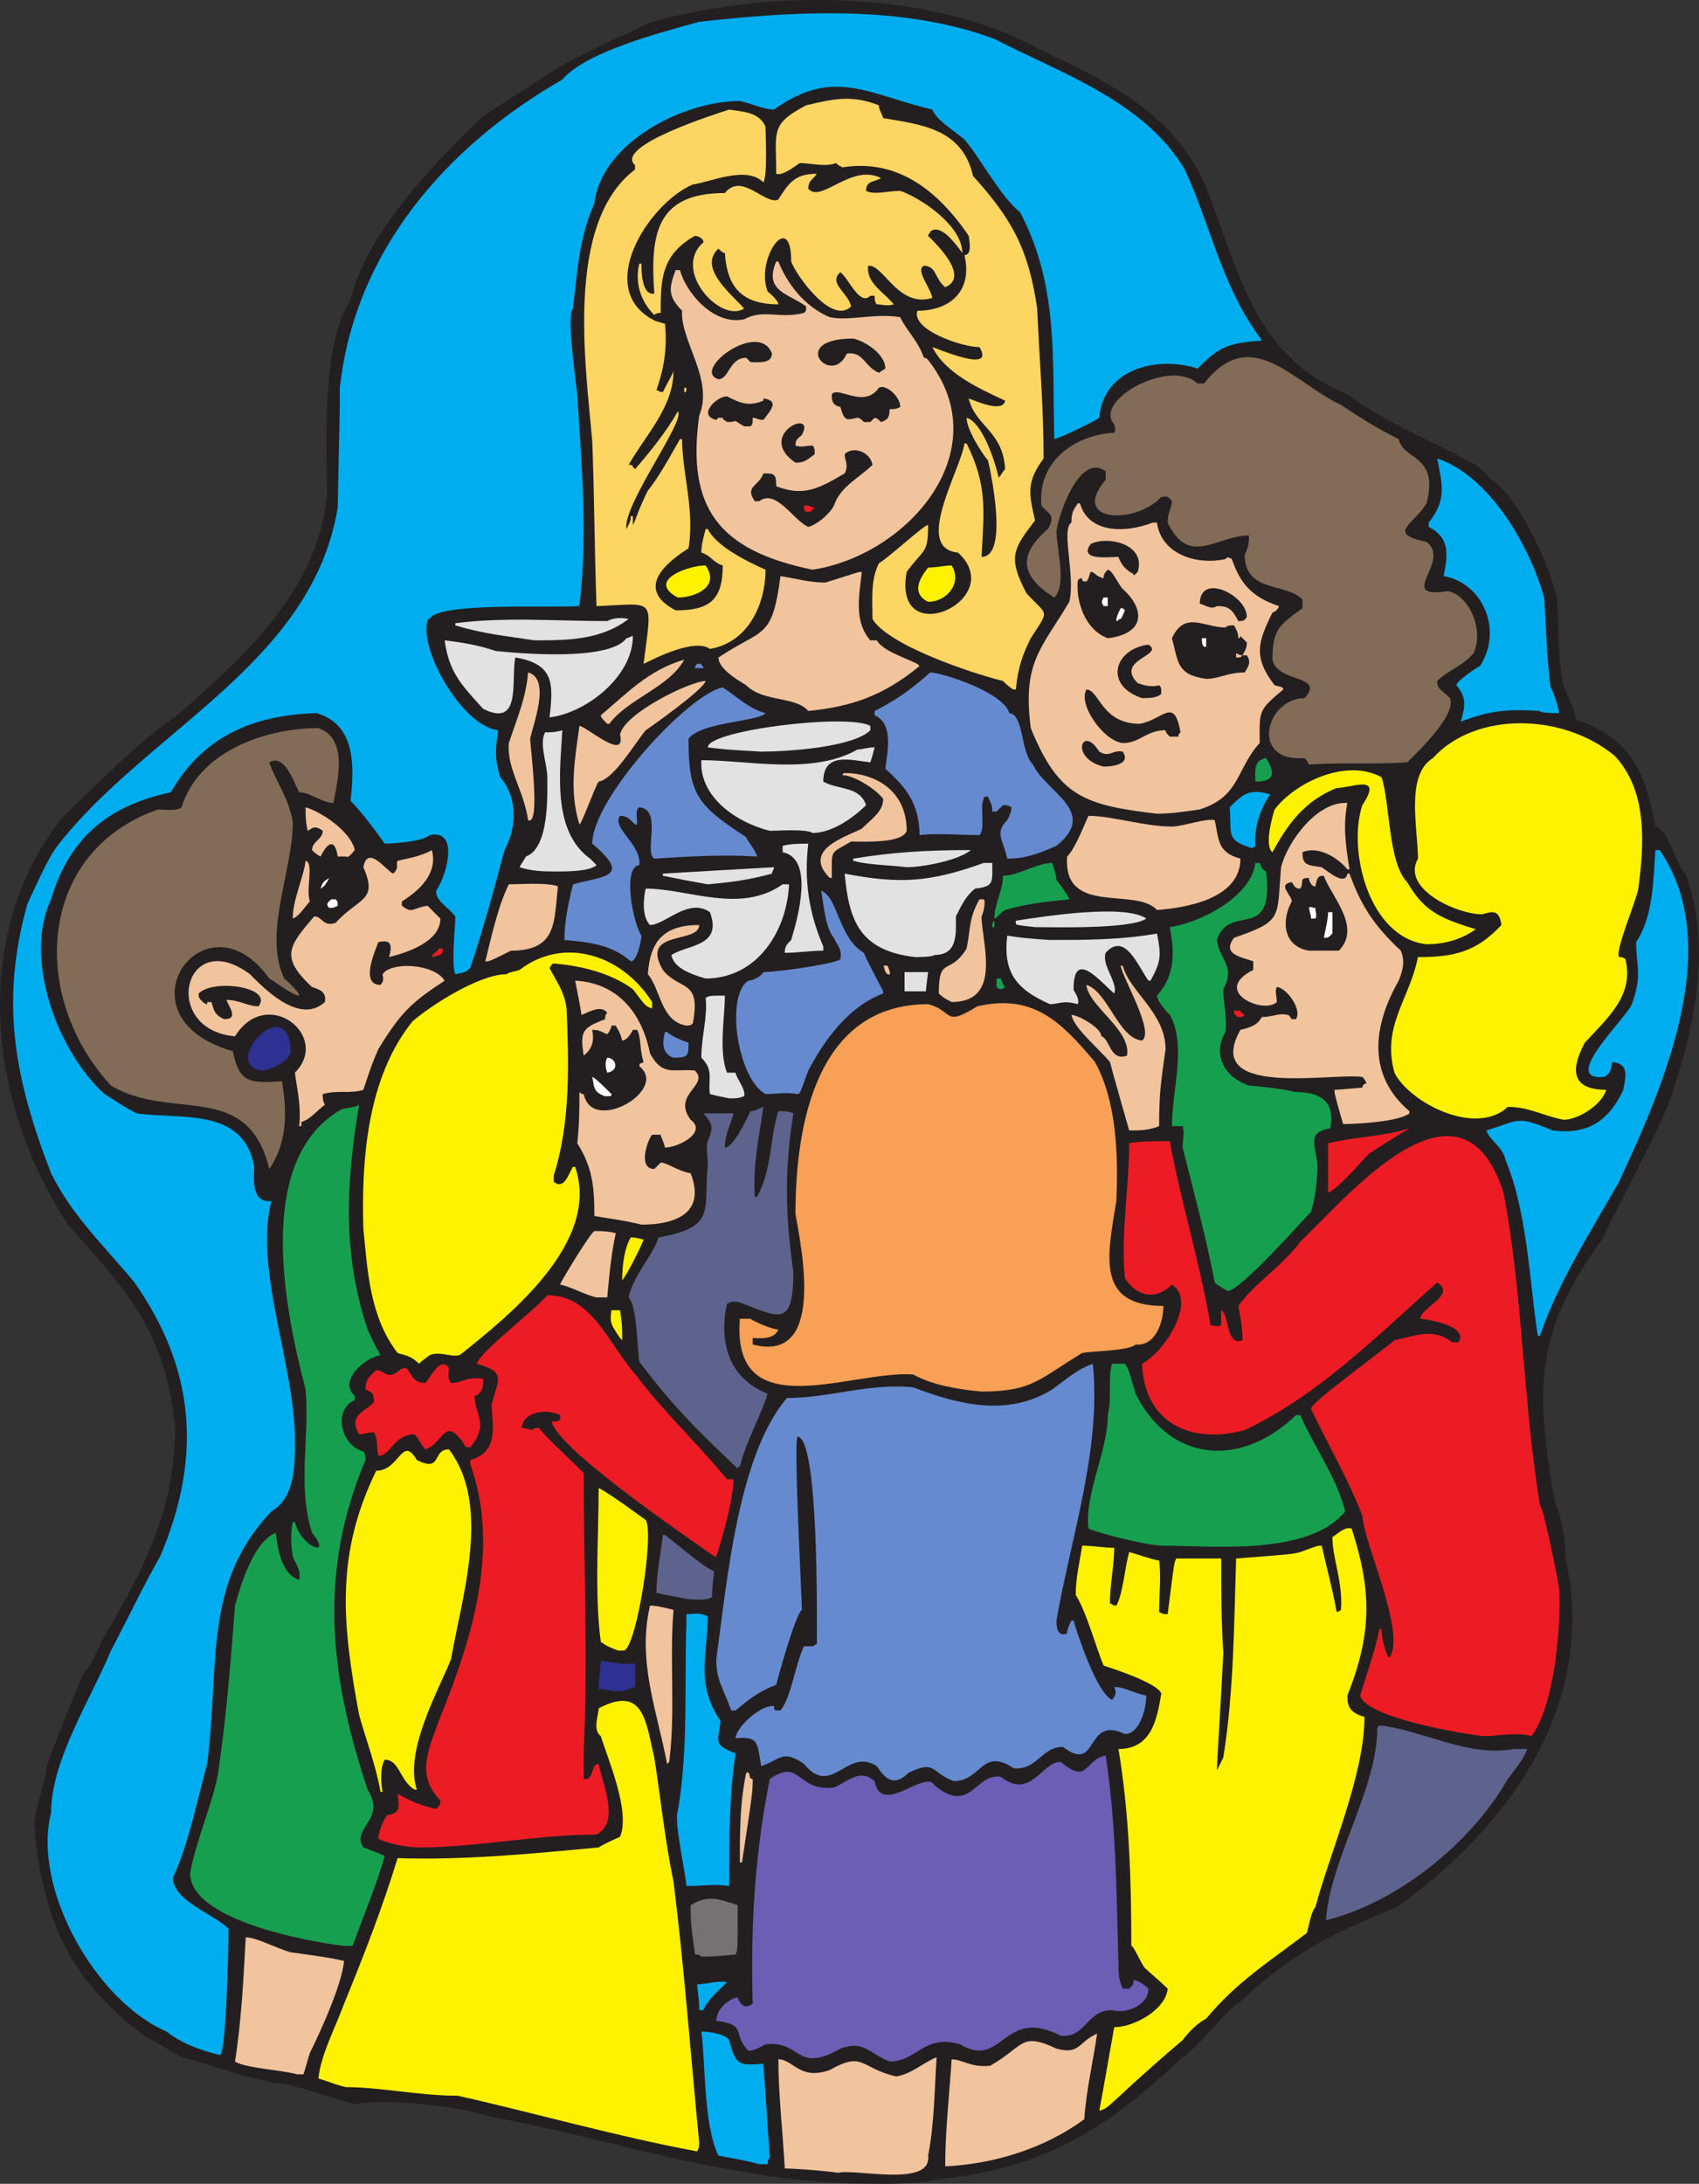 <svg xmlns="http://www.w3.org/2000/svg" width="595.683" height="765.264"><rect width="100%" height="100%" fill="#333333" stroke="none"/><path fill="#231f20" fill-rule="evenodd" d="M297.648 765.144c-12-.75-24-1.5-34.5-3.75-30.75-4.5-60.75-14.25-90.75-19.5-11.25-3.75-36.75-6.75-48-4.5l-22.5-6.75c-14.25-1.5-26.25-6.75-38.25-9.75-9-5.25-9-5.25-12-6.75-27.75-20.25-36.75-42-39.75-75 .75-6.75 3.75-13.5 4.5-20.25 3.75-10.5 8.25-21.75 12.75-32.25 3-3 5.25-9 6.75-12 15-25.5 25.5-45.75 25.5-75-3.75-33.75-16.5-46.5-37.5-70.5-28.5-42.75-34.5-102.75-1.5-143.25 12.75-12 25.5-25.5 39.75-35.25 24-21 48.75-43.5 52.5-76.5 0-18.75-2.25-52.5 8.25-69 5.25-23.25 30-48.75 46.5-64.5 8.25-5.25 16.5-10.5 25.5-16.5 10.5-6 22.5-11.25 33.75-16.5 38.25-10.5 87.75-11.25 125.25 4.5 6.75 3 13.5 6.75 20.25 9.75 21 10.5 37.5 20.25 48 42 12 29.25 16.5 60.75 50.25 74.25 12.75 9.75 30 16.5 45 24.75 3.75 3 3.75 3 4.5 4.5 10.5 6 21 30 24 42 .75 9.75 0 19.5 2.25 30.75 3 7.5 3.75 8.25 4.5 12 18.75 6.75 24 17.25 27.75 37.5 4.5.75 6.75 12.75 10.5 16.5 9.75 25.5 3 55.5-6 81-6.75 15.75-15.75 31.5-23.25 47.25-24 33-23.25 52.5-16.5 92.25 2.25 3.75 3.75 13.5 3.75 19.5 11.25 51-19.5 93.75-59.25 122.25-22.5 9-37.5 16.5-55.5 33.75-2.25 0-15 16.5-19.5 18.75-27 25.5-48.75 39-85.5 42.75-11.25 2.25-21 1.5-31.5 1.5"/><path fill="#f1c49e" fill-rule="evenodd" d="M293.898 761.394c-5.25-.75-15.75-1.5-18.75-1.5-.75-13.5-2.25-26.25-2.25-38.25 5.25 0 7.5 7.5 18 3.75 12-6.75 10.5-.75 23.25 2.25 5.25-.75 9-4.5 14.25-6.75-.75 10.5-.75 23.25-3 34.5 1.5 11.25-25.5 4.5-31.5 6m37.5-2.25c0-12.75 1.5-25.5 2.25-37.5 3.75 0 6.75 3 13.5 2.25 12-6.75 10.5-12 23.25-6 8.25 2.25 7.5-2.25 14.25-5.25-1.5 10.5-3.75 19.5-4.5 30-14.25 10.5-32.25 15.75-48.75 16.5"/><path fill="#00adef" fill-rule="evenodd" d="M266.148 758.394c-5.25-1.5-10.5-2.25-14.25-3-5.25-10.5-4.5-32.25-6-43.5 2.25 0 8.25.75 9.75 3 2.25 9 3.75 9 12 8.25.75 10.5 1.5 21.75 2.25 33-.75.75-.75 1.5-.75 2.25h-3"/><path fill="#fff200" fill-rule="evenodd" d="M244.398 753.894c-28.5-5.25-57-13.5-84-19.5-13.5 0-27-3-39-3-3.75-.75-6.75-2.25-9.75-3 .75-8.25 6-18 9-26.25 6.75-16.5 13.5-33.75 18.75-51 23.25.75 46.5-1.5 70.5-3.75 2.25-1.5 6-3 7.5-3.75 3.75-9-4.5-27.75-6.75-35.25-3-2.25-.75-7.5-.75-9.75 15.75-8.25 16.5 4.5 19.5 17.25 2.25 14.25 3.75 29.25 6.75 43.5 3.75 30 6 60.75 9 91.5 0 2.25-.75 3-.75 3m141-14.25c.75-3.75.75-3.75 5.25-29.25 6.75 0 18-6 18.75-13.5-2.25-2.25-6.75-6-8.25-7.5-2.25-3.75-3.75-7.5-4.5-7.5 0-23.25-.75-46.5-4.5-69 11.25 0 13.5-9.75 15-19.5-1.5-3.75-18-9-20.25-9.75-3-7.5-6-18.75-9.75-24.75 0-6 1.5-12 2.25-17.25 3.75 0 7.5.75 11.25.75 0 6-1.5 12.75-1.5 19.5.75 0 .75.75 2.25.75 2.25-3.75 3-13.5 4.5-18.75 3 .75 6.75 2.25 10.5 3 .75 5.25 0 12 0 18 1.5.75 1.5.75 3 .75 2.25-18 2.25-18 3-19.5h15.75c0 10.5 0 21.75.75 33-.75 15.75-2.25 39-2.25 41.25l2.25-4.5c3.75-23.25 3.75-47.25 4.5-69.75 19.5-1.5 19.5-1.5 22.5-2.25 6-2.25 6-2.25 7.5-2.25 1.5 6.75 3.75 15 5.25 23.25.75 0 1.5-.75 1.5-.75.75-9.75-3-18-3-25.5 2.25-1.5 4.5-3.75 6.75-3 6.75 21 7.5 36-1.5 58.5 0 3.75.75 6 6 7.5 0 20.25-12 47.25-17.25 66.75-1.5 1.5-2.25 6.75-3 9-12.75 9.75-24.75 17.25-35.25 30-3 1.5-6 4.5-8.25 7.5-25.5 21.75-25.5 24-29.25 24.75"/><path fill="#f1c49e" fill-rule="evenodd" d="M104.148 726.894c-5.25-1.5-18.75-2.25-21.75-4.5 2.25-14.25 3-29.25 3.75-43.5 3.75 0 10.5 3.75 15.75 5.25 17.25 2.25 18 3 18.75 3-.75 8.25-8.25 24.75-12 32.25-.75 2.25-1.5 5.25-2.25 7.5h-2.25"/><path fill="#6c5eb5" fill-rule="evenodd" d="M311.898 722.394c-7.5-3-9-7.5-17.25-4.5-15.75 9-13.5-3-26.25-1.5-1.5.75-3.75 2.25-6 2.25-6-6 0-9-11.25-10.5 0-3.75 3.75-7.5 7.5-8.25.75 2.25 2.25 4.5 5.25 2.25-.75-27.75.75-52.5 6-78.75 11.25-7.5 9 4.5 22.5 3 5.25-2.25 9-6.75 14.25-2.25 2.25 12.75 18-4.5 21 1.5 12.75 10.5 14.25-4.5 23.25-3 10.5 8.25 14.25-5.25 21-5.25 9.75 8.25 8.25-.75 15.75-2.25 3.75 24.75 3.75 47.25 4.5 73.5 0 2.25 0 5.25 1.5 8.25h2.25c1.5-1.5 1.5-1.5 1.5-3 1.5 0 3.75 1.5 5.25 3 0 6-8.25 9-12.75 7.5-9 0-9 9.75-18 9-20.25-10.5-20.25 12-35.25 3-12.75-3.75-15 6-24.75 6"/><path fill="#00adef" fill-rule="evenodd" d="M77.148 720.144c-6.75-1.5-14.25-4.5-18.75-8.25-24.75-10.5-47.25-50.25-40.5-76.5 0-18.75 14.25-40.5 21-57 6-11.25 11.25-22.5 17.25-33 15-35.25 12-66-9-96-11.25-13.5-21.75-23.25-29.25-38.25-12.75-33-18-60-8.25-94.5 8.25-18 9-18 10.5-20.25 31.5-40.5 89.25-63.75 98.25-118.5.75-34.5.75-34.5.75-42 5.25-48 37.5-84.75 78-108 8.25-9.75 34.5-16.5 48-20.25 33.75-3.75 71.25-6 103.5 6 23.25 12 52.5 21.75 66.75 45.75 9 19.5 12.75 39.75 25.5 57.75.75.75 1.5 2.25 1.5 2.25-12 .75-15 2.25-22.5 9.75-14.25-4.5-33 0-34.5 17.25-.75.75-12.75 6.75-15.75 7.5-.75-28.5 1.5-54-12-79.5-6.75-5.25-14.25-19.5-19.5-25.5-4.5-3.75-9.75-6.75-11.25-10.5-22.5-5.25-34.5-15-55.5 0-3.75 0-8.25-2.25-12-3-20.25 0-48.75 15-51 36-5.25 11.25-6 24-7.5 36.75-2.25 2.25.75 23.25 1.5 30 1.5 24 3.75 49.5.75 74.25-9.75.75-49.5-1.5-52.5 4.5-.75 0-.75.75-.75.75-3 9.75 12 36.75 24.75 38.25-.75 6-1.5 9 .75 16.5 6 6.75 6 17.25 1.5 25.5-3.75 14.25-7.5 27.75-12 41.25-1.5 1.5-1.5 1.5-5.25 2.25-1.5-3 0-17.25 0-20.25-3-3.75-6.75-5.25-6.75-9 3.75-5.25 8.25-21.75-2.25-19.5-2.25 2.25-12.75 3-15.75 3-3.75-5.25-8.25-11.25-12-15 1.5-12.75 1.5-27-12-30.75-22.5.75-39.75 8.25-51 27.75-21 4.5-35.25 15-42 37.5-9.75 21 2.25 53.25 18.75 68.25 3.75 2.25 6.75 4.5 11.25 6.75 15.75 2.25 37.5-2.25 41.25 18.75 0 3-1.5 12.75 6 12-6 23.25 7.5 55.5 8.25 81.75 0 9 .75 21.75-8.25 27-24 25.5-18 52.5-22.5 88.5-3 10.5-6.75 29.25-12 39.75 0 8.25 14.25 12.75 19.5 18 0 3.75-.75 43.5-3 44.25m168-15.75c0-2.25 0-2.25-.75-9 2.25 0 8.25-1.5 10.5-.75-3 3-6.75 6-8.25 9.75h-1.5"/><path fill="#747272" fill-rule="evenodd" d="M245.898 685.644c-.75-.75-1.5-.75-2.25-.75-1.5-11.25-1.5-11.25-1.5-17.25 6-3.75 9.75-2.25 16.5 0 0 15.75 0 15.75-.75 17.25-7.5.75-7.5.75-12 .75"/><path fill="#179f50" fill-rule="evenodd" d="M120.648 681.894c-12.75-1.5-54-9-54-25.5 2.25-12 7.5-23.25 9.75-34.5 3-20.25 4.5-39.75 6-59.25 2.25-8.25 6.75-22.5 14.25-25.5.75 4.5 1.5 14.25 8.25 16.5.75-3.75-1.5-6-2.25-8.25-.75-4.5-.75-8.25 0-12h.75c2.25 9 13.5 12.75 6 3.75-5.25-16.5-.75-33.75-2.25-50.25-7.5-28.5-18-81 12.75-98.25 4.5-.75 4.5-.75 6-1.5-4.5 27-6 51.75 3 78.75 3 6.75 3.75 7.5 4.5 9-5.25.75-15 9-9 14.25v1.5c-7.5 3-5.25 15.75 3 18 .75.75.75 2.25.75 3-16.5 39-12.75 75 .75 115.5 6.75 10.5-6 13.5-1.5 20.25 6 2.25 6 2.25 7.5 3-3 10.5-7.5 21-11.25 31.5h-3"/><path fill="#5d638c" fill-rule="evenodd" d="M464.898 672.894c1.5-21.75 18-45.75 18-67.5l.75-.75c15 1.5 30.75 11.25 47.25 8.25h4.5c-.75 3-4.5 7.5-6.75 10.5-12.75 22.5-39 43.5-63.75 49.5"/><path fill="#00adef" fill-rule="evenodd" d="M242.148 660.894h-1.5c0-3-4.5-23.25-3-26.25 3.75-21.75 2.25-44.25 3-66v-3c2.25 0 4.5-.75 7.5.75 0 13.5-4.5 23.25 4.5 36.75-.75 6.75-3 8.25 5.25 11.25-2.25 15.75-2.25 29.25-2.25 46.5-6-.75-9 0-13.5 0"/><path fill="#f1c49e" fill-rule="evenodd" d="M259.398 652.644c0-10.5 0-21 2.25-31.5h.75c.75.75 0 2.25 1.5 2.25 0 4.5 0 4.5-3.75 29.25h-.75"/><path fill="#ed1c24" fill-rule="evenodd" d="M146.898 647.394c-4.5 0-11.25-1.5-14.25-3 0-2.25 1.5-6 3-8.25 4.5-.75 4.5-2.25 3.75-7.5 4.5 2.25 6.75 3.75 13.5 5.25 1.5-1.5 1.5-1.5 1.5-3-9-9-3.75-18.75 0-29.25 11.25-27.75 21-59.25 10.5-88.5v-1.5c10.5-3 7.5-12.75 7.5-19.5 2.25-9 5.25-11.25-5.25-14.25 1.5-4.5 19.5-18 24.75-24 15.75 0 21 16.5 31.5 28.5 9 12 21 23.25 31.5 36h2.25c0 6.75-3.75 20.25-6 27h-.75c-10.5-7.5-54.75-37.5-57-47.25 2.25 0 2.25 0 3-.75v-1.5c-4.5-2.25-12.75-1.5-13.5 4.5.75 0 .75 0 3.75.75.75-.75.75-.75 2.25-.75 4.5 5.25 9.75 9.75 15.75 15.75 0 31.5 1.5 65.25 0 98.25v9h1.5c1.5-1.5 1.5-3 2.25-4.5 0 0 .75-.75 1.5-.75 1.5 7.5 7.5 20.25-.75 24.75-21 0-42 4.5-62.25 4.5"/><path fill="#fff200" fill-rule="evenodd" d="M133.398 627.894c-1.5-9-5.25-18.75-7.5-27-6-32.25-8.25-56.25 6-85.5 8.25 0 9-12.75 14.25-3.75 9 4.5 5.25-3.75 11.25-3.75 15 19.5 4.5 51.75.75 73.5-4.5 11.25-16.5 32.25-12 45.75h-.75c-5.25-3-5.25-10.5-10.5-10.5-1.5 2.25-1.5 7.5-.75 11.25h-.75"/><path fill="#668acf" fill-rule="evenodd" d="M334.398 624.144c-8.25-3-6-7.5-15.75-3-5.25 5.25-8.25 2.25-11.25-2.25-10.5-6.75-15.75 11.25-25.5-.75-7.5-5.25-8.25-1.5-15 .75-1.5-8.25-.75-10.5-9-9.75 0-3.75 9-12 13.5-11.25 0 1.5 0 1.5 2.25 1.5 3.75-4.5 5.25-16.5 8.25-22.5h3c.75 0 .75-.75 1.5-.75 0-8.25.75-72-6.75-72.75-1.5 2.25 1.5 56.25 1.5 60.75-2.25 1.5-8.25 23.25-9 26.25-6 2.25-9.75 5.25-14.25 9h-1.5c-3-8.25-5.25-10.5-5.25-18 3.75-27 7.5-71.25 24.75-91.5 15 0 28.5-5.25 44.25-3.75 15.75 6 33 10.5 48.75.75 5.25-3.75 8.25-6.75 14.25-9 3 30-7.5 60-12.75 90 0 1.5 0 6 3.75 4.5 0-1.5.75-3 1.5-4.5h.75c1.5 5.25 8.25 25.5 13.5 27.75 1.5-1.5 1.5-3 .75-4.5 3.75 0 6.75 2.25 11.25 3 0 4.5-2.25 13.5-7.5 13.5-14.25-6.75-9 14.25-21.75 4.5-7.5 0-9 8.25-17.25 7.5-11.25-7.5-11.25 4.5-21 4.5"/><path fill="#f1c49e" fill-rule="evenodd" d="M233.898 618.144c-3.75-19.5-10.5-36-6-55.5 2.25 0 5.25.75 8.25 1.5-1.5 17.25.75 35.25-1.5 53.25l-.75.75"/><path fill="#ed1c24" fill-rule="evenodd" d="M520.398 608.394c-8.25-.75-42-6.75-43.5-14.25 2.25-7.5 5.25-15.75 6.75-23.25h.75c0 3 .75 6 2.25 9.75h.75c5.25-9.75-9-39-9.75-49.5-5.25-13.5-12-24.75-18-37.5 0-2.25 27-21.75 29.25-24 7.5-1.5 13.5-4.5 20.25.75h2.25c3.75-6-12-8.25-13.5-8.25.75-4.5 12.75-8.25 6-12.75-21 18.75-42 39.75-67.5 51.75-19.5 5.25-35.25-3-36-23.25 7.5-3.75 19.5-21.75 10.5-27.75-6 6-12.75 3.75-16.5-2.25-1.5-15.75 1.5-31.5 1.5-47.25 3-.75 9.75-.75 14.25-.75 3.75 21 10.5 42 14.25 64.5.75 0 2.25.75 3.75 0v-5.25c3 1.5 1.5 12.75 7.5 10.5 0-4.5-.75-8.25-1.5-12 6-8.25 15.75-14.25 21.75-22.5 16.5-15.75 56.25-63.75 71.25-17.25 6.75 35.25 6.75 72.75 12.75 109.5 1.5 1.5 6.75 28.5 6.75 29.25.75 12-1.5 41.25-9.75 51.75-4.5-1.5-12.75 0-16.5 0"/><path fill="#2e3192" fill-rule="evenodd" d="M217.398 592.644c-3 0-5.25-.75-7.5-.75 0-2.25 0-2.25.75-9.75 3.75 0 7.5 1.5 12 .75v8.25c-2.25.75-3.75 1.5-5.25 1.5"/><path fill="#fff200" fill-rule="evenodd" d="M216.648 578.394c-3.75-1.5-3.75-1.5-6-3-2.25-16.5-.75-37.5-.75-54 5.25 3 11.25 7.5 16.5 11.25 3 4.5-3 43.5-7.5 45.75h-2.25"/><path fill="#5d638c" fill-rule="evenodd" d="M241.398 560.394c-8.25-1.5-8.25-1.5-11.25-2.25 0-6.75 1.5-13.5 2.25-20.25h.75c3 2.25 13.5 11.25 17.25 12.75 0 .75-.75 4.5-.75 9-2.25 1.5-6.75.75-8.25.75"/><path fill="#179f50" fill-rule="evenodd" d="M407.898 541.644c-6 0-23.25-4.5-26.25-6-1.5-12 6.75-27 6.75-39.75 1.5-6 0-13.5 1.5-18h4.5c1.5 1.5 3 8.25 3.75 10.5 12 24 36.75 26.25 56.25 7.5h1.5c4.5 10.5 12.75 21.75 15.75 33.75-12.75 15.75-47.25 12-63.75 12"/><path fill="#5d638c" fill-rule="evenodd" d="M258.648 514.644c-15-14.25-23.25-22.5-34.5-37.5-.75-4.5-.75-19.5-3.75-22.5 1.5-7.5 8.25-14.25 10.5-21 20.25-3.75 15.75-9 17.25-25.5 0-3.75-.75-6 0-8.25 2.25-5.25 1.5-6-1.5-9.75h10.5c-.75 3.75-3 6.75-3 12 3 0 7.5-9.75 9-12.75 1.5 0 2.25-.75 4.5-1.5-1.5 10.5-3.75 20.25-3 31.5h.75c5.25-9 4.5-21 7.5-30 2.25 0 3.75 0 5.25.75-3 19.5-3 34.5 0 55.5 0 20.25-5.25 15.75-19.5 10.5-2.25 0-2.25 0-3.75.75-3 13.5.75 26.25 14.25 31.5-2.25 7.5-7.5 16.5-9.75 25.5-.75 0-.75.75-.75.75"/><path fill="#ed1c24" fill-rule="evenodd" d="M132.648 510.144c-.75-3.75 0-5.25-1.5-8.25-2.25 0-3.75.75-5.25.75-3.75-6.75 1.5-7.5 5.25-11.25 0-3.75-1.5-3.75-3-4.5 0-3.75 1.5-4.5 3.75-6.75 3 0 3.75 3.75 8.25 0 .75-.75 1.5-.75 2.25-.75 2.25 2.25 2.25 5.25 6.75 5.25 1.5-1.5 5.25-9.75 8.25-5.25 0 2.25-.75 3 .75 5.25 3.75 0 5.25-2.25 11.25-1.5 0 2.25 0 5.25-3 6 0 6.75 5.25 9.75-1.5 18h-1.5c-7.5-12-7.5-1.5-14.25.75-1.5-1.5-2.25-3.75-3.75-5.25-7.5 0-8.25 7.5-12.75 7.5"/><path fill="#f8a056" fill-rule="evenodd" d="M344.148 487.644c-8.25-.75-17.25-2.25-24-6-21.75-1.5-63.75 18.75-60.75-19.5h3.75c.75.75 7.5 3.75 9.75 3.75-1.5 3.75-6.75 3-9 3v2.25c25.5 6.75 17.25-33 15-45.75 0-31.5 7.5-73.5 46.5-73.5 9 2.25 5.25 8.25 17.25.75 19.5-4.5 29.25 5.25 41.25 19.5 7.5 13.5 8.25 32.25 7.5 48.75-3 18.75-7.5 36.75 16.5 36.75 0 6-3 14.25-9.75 13.5-2.25 2.25-15 2.25-18.75 3-15 9-17.25 13.5-35.25 13.5"/><path fill="#fff200" fill-rule="evenodd" d="M146.898 477.894c-3-3-5.25-3-7.5-3.75-9.75-12.75-10.5-28.5-12-43.5-.75-24.75 1.5-53.25 17.25-72.75 6-5.25 23.25-16.5 33-16.5.75-.75 2.25-.75 4.5-1.5 15.75-12 36-5.25 46.5 11.25v2.25c-2.25-.75-2.25-.75-6.75-6.75-8.25-6-18.75-8.25-27.75-9-.75 0-.75.75-1.5 1.5 2.25 4.5 5.25 8.25 6 14.25.75 18.75 1.5 39.75-4.5 58.5v2.25c3.75 3 5.25-3 6.75-5.25h.75c9 26.25-22.5 51.75-40.5 66-3.75.75-6.75-1.5-10.5 0-3 2.25-3 2.25-3.75 3m70.5-9c-3-4.5-3.75-5.25-3-9.75h3c.75 5.25.75 5.25.75 10.5l-.75-.75"/><path fill="#00adef" fill-rule="evenodd" d="M539.148 468.144c-3-20.25-3.75-43.5-11.25-61.5-.75-4.5-6-7.5-6.75-10.5 12-3.75 10.5-5.25 23.25 0 12 1.5 19.5-3 24.75-14.25.75-4.5 2.25-9-3.75-9.75-.75 1.5 0 3.75-3 5.25-15.75 1.5 7.5-20.25 9.75-25.5 3.75-10.5 1.5-12.75 1.5-21.75 6-9 6-21.75 6.75-32.25h1.5c23.25 33.75.75 84-14.25 116.25-9.75 17.25-21 34.5-27.75 54h-.75"/><path fill="#f1c49e" fill-rule="evenodd" d="M209.148 454.644c-3.75-.75-9-3.75-12.75-4.5 0-.75 10.5-18 12-18.75 2.25 0 4.5 0 7.5.75-1.5 6.75-2.25 14.25-3 22.5h-3.75"/><path fill="#179f50" fill-rule="evenodd" d="M430.398 452.394c-3.75-2.25-3.75-2.25-4.5-3-3-15.75-7.5-32.25-11.25-47.25 0-3 .75-5.25 0-7.5h-3.75c0-12.75 5.25-28.5-.75-39-2.25-2.25-4.5-5.25-4.5-6.75 6.75-7.5 6-15.75 4.5-24 10.5-1.5 28.5-10.5 30-22.5h1.5c.75 1.5.75 2.25 2.25 3 3 25.5-12.75 10.5-17.25 24 .75 6.75 6.75 9 2.25 17.25 0 4.5 1.5 11.25.75 15-4.5 7.5-.75 15.75 8.25 18.75.75 0 15 1.5 15.75 2.25 6.75 0 15 1.5 12.75 12.75-8.25 1.5-5.25 5.25-4.5 12.75 0 5.25-.75 12-2.25 16.5-2.25 2.25-24.75 27.75-29.25 27.75"/><path fill="#fff200" fill-rule="evenodd" d="M218.148 448.644c0-5.25.75-11.25 3-15 1.5 0 1.5 0 4.5.75-.75 2.25-6 12.75-7.5 14.25"/><path fill="#f1c49e" fill-rule="evenodd" d="M224.898 429.144c-6-1.5-12-2.25-16.5-3 0-10.5-.75-17.25-6-25.5.75-6.75.75-12 .75-18 .75.75.75.75 1.5.75 3 14.25 30-1.5 19.5-9.75 0-1.5.75-.75 1.5-1.5-1.5-4.5-.75-8.25-2.25-11.25h-1.5c-.75 1.5-2.25 3.75-3.75 3.75-.75-3-1.5-3.75-2.25-5.25h-1.5c0 .75-.75 2.25-1.5 3-2.25-.75-2.25-1.5-5.25-1.5.75 3.75 0 6.75-3 9-1.5-9 0-9.75 7.5-12.75 0-.75 0-1.5.75-2.25-2.25-3-6.75 0-9 .75-.75-4.5-1.5-8.25-2.25-12 14.25.75 23.25 10.5 26.25 25.5 4.5 8.25 8.25 5.25 15.75 6 5.25 5.25-8.25 8.25-1.5 17.25 6 4.5-4.5 9.75-9 9.75-.75-3-1.5-3.75-1.5-4.5h-3c-1.5 1.5-5.25 12 .75 12l2.25-2.25c2.25 0 6 3 10.5 3.75 5.25 13.5-4.5 18-17.25 18"/><path fill="#ed1c24" fill-rule="evenodd" d="M465.648 417.894v-17.25c9-2.25 18.75-2.25 28.5-5.25 0 0-13.5 8.25-14.25 9-2.25 2.25-11.25 12.75-14.25 13.5"/><path fill="#826c57" fill-rule="evenodd" d="M94.398 409.644c-7.5-31.5-34.5-16.5-55.5-29.25-28.5-30.75-26.25-81.75 16.5-96.75 1.5 0 6.75.75 8.25-.75 6-19.5 29.25-27.75 48-27.75 10.5 3.75 6.75 18 5.25 26.25-3.75 0-8.25-3.75-12-3.75-2.25-4.5-5.25-13.5-10.5-10.5 2.25 6.75 6.75 12 8.25 21 0 17.25-10.5 39-3 54.75 0 0 5.25 4.5 5.25 6-2.25 0-9-5.25-10.5-6-22.5-31.5-54.75 13.5-12.75 25.5 2.25 11.25 6 11.25 17.25 10.5 1.5 9.75 2.25 21-4.5 30.75"/><path fill="#f1c49e" fill-rule="evenodd" d="M395.898 396.144s-6-21-6.75-24c-3.75-4.5-12.75-12-13.5-16.5 2.25 0 10.5 4.5 10.5 7.5 3 .75 3 9 9 6.75 1.5-9-13.5-17.25-14.25-24.75 7.5 2.25 11.25 18.75 19.5 19.5 4.5-3-6.75-21.75-7.5-26.25h.75c2.25 9 15 16.5 15 29.25-1.5 11.25-2.25 14.25-2.25 27-3.75 1.5-6.75 1.5-10.5 1.5m-291-1.5c.75-7.5-.75-12.75-1.5-18.75 12.75-12.75-9.75-30.75-21-12.75-26.25-2.25-18-39 5.25-21.75 4.5 4.5 17.25 18 26.25 9.75.75-3.75-2.25-4.5-4.5-5.25-11.25-10.5-8.25-14.25.75-24.75 3 0 3 3.75 7.5 2.25 8.25-9 15-7.5 9.75-19.5 1.5-8.25 8.25 1.5 10.5 2.25 2.25-2.25.75-3 1.5-4.5 3-.75 8.25-1.5 12-3.75 2.25 8.25-4.5 14.25-10.5 18v1.5c3.75 3 3.75.75 9 0l4.5 4.5c0 8.25-12 12-18 13.5 1.5-5.25 0-6-3.75-5.25-.75 2.25-6.75 15 .75 15 1.5-1.5.75-3 .75-3.75 3-4.5 18-3.75 21.75 2.25-11.25 7.5-15 10.5-23.25 24-2.25 5.25-2.25 5.25-5.25 14.25-4.5 1.5-9 0-14.25 1.5 0 1.5 0 2.25.75 3.75-3 2.25-5.25 5.25-8.25 6v1.5h-.75m366-.75c-3-10.5-3-10.5-3-12 .75 0 .75 0 9.75-.75 0-.75.75-1.5 1.5-1.5-.75-1.5-.75-1.5-1.5-2.25-11.25-1.5-56.25 7.5-42.75-16.5 3-.75 6-1.5 7.5-4.5 3.75 0 6-1.5 9-.75.75 0 .75.75 1.5 1.5h1.5c2.25-3.75-3.75-11.25-6.75-11.25-.75 1.5 0 3 0 5.25-4.5 4.5-23.25-3.75-8.25-11.25v-3c-3.75-1.5-11.25-2.25-6.75-8.25 17.25-6 15-6.75 16.5-24.75 2.25-9 12.75-23.25 23.25-22.5-1.5 7.5-.75 14.25.75 23.25h-.75c-3.75-4.5-10.5-8.25-15.75-6 0 4.5 1.5 4.5 6.75 5.25 2.25 1.5 8.25 6.75 9 2.25h.75c3.75 10.5 8.25 18 18 27 1.5 3.75.75 6.75-.75 10.5-9 15.75-11.25 33 3.75 45.75v.75c-3.75 3-18.75 3.75-23.25 3.75"/><path fill="#fff200" fill-rule="evenodd" d="M548.148 392.394c-7.5-1.5-12-4.5-19.5-4.5-11.25 10.5-34.5-1.5-39.75-12-4.5-16.5 5.25-25.5 8.25-40.5 12 0 20.25-1.5 29.25-11.25-.75-6-3.75-4.5-6.75-3.75-9 0-28.5-9-22.5-19.5 0-10.5-4.5-29.25 5.25-35.25 15-16.5 45.75-15.75 63.75-.75 11.25 12 10.5 30 8.25 46.5-.75 4.5-8.25 21.75-6.75 24 .75 0 1.5 0 2.25.75 3 12.75-6 20.25-14.25 29.25-5.25 9.75-4.5 16.5 7.5 16.5-1.5 5.25-9.75 10.5-15 10.5"/><path fill="#e3e2e2" fill-rule="evenodd" d="M255.648 384.894c-3.75-.75-3.75-.75-6.75-1.5-.75-5.25 1.5-8.25-3-12.75 0-7.5 2.25-14.25 1.5-21 1.5-.75 1.5-.75 6.75-.75 0 7.5-2.25 19.5.75 27h3c0 1.5 3.75 6 3 8.25-2.25.75-2.25.75-5.25.75"/><path fill="#fff" fill-rule="evenodd" d="M212.148 384.144c-4.5-1.5-3.75-3.75-4.5-6.75.75 0 5.25 4.5 6.75 6 0 .75 0 .75-2.25.75"/><path fill="#668acf" fill-rule="evenodd" d="M268.398 383.394c-9.75-5.25-14.25-34.5-6-39.75 1.5 0 4.5-1.5 5.25-3 5.25 0 25.5-3 27-4.5.75-3.75-1.5-5.25-2.25-7.5-3-3-3.75-12.75-4.5-16.5 6 2.25 6 16.5 15 21.75 1.5 3.75 4.5 9 6.75 13.5v.75c-12 4.5-20.25 15.75-26.25 27-3 8.25-3 8.25-3.75 8.25-4.5-.75-7.5 0-11.25 0"/><path fill="#fff" fill-rule="evenodd" d="M212.898 375.894c-.75-2.25-.75-3.75 0-5.25 3 0 4.5 4.5 0 5.25"/><path fill="#2e3192" fill-rule="evenodd" d="M91.398 375.144c-14.25-3 10.5-28.5 10.5-6-1.5 3-6.75 6-10.5 6"/><path fill="#668acf" fill-rule="evenodd" d="M236.148 370.644c-4.5-1.5-3.75-6-3-9h.75c1.5 1.5 5.25 3 7.5 3.75 0 4.5 0 5.25-5.25 5.25"/><path fill="#f1c49e" fill-rule="evenodd" d="M240.648 359.394c-9-1.5-9-12.75-13.5-18 .75-11.25 5.25-17.25 18-17.25 0 6.75-21 1.5-12.75 15.75 6 7.5 13.5 3 10.5 18.75-.75.75-1.5.75-2.25.75"/><path fill="#231f20" fill-rule="evenodd" d="M78.648 357.144c-3.75-1.5-3.75-3.75-4.5-6h-1.5v.75c-.75 0-1.5-.75-1.5-.75-1.5-1.5-1.5-1.5-1.5-3 5.25-5.25 26.25-2.25 21 4.5-3.75 0-6.75-2.25-11.25-2.25.75 2.25 4.5 6.75-.75 6.75"/><path fill="#ed1c24" fill-rule="evenodd" d="M434.148 356.394c-.75 0-.75-.75-.75-.75-.75 0-.75-.75-.75-1.5h2.25c0 .75.75.75 1.5 1.5-.75.75-.75.75-2.25.75"/><path fill="#e3e2e2" fill-rule="evenodd" d="M368.148 351.894c-12-5.25-16.5-11.25-15-24 .75 0 3 .75 15 1.5 12 0 24.75 0 37.5-2.25 1.5 7.5 1.5 9.75-2.25 16.5h-.75c-3.75-5.25-8.25-17.25-15-9.75-1.5 4.5 4.5 10.5 3 14.25-5.25-4.5-14.25-15.75-14.25-1.5 0 .75 2.25 3 1.5 5.25-5.25-1.5-6.75 0-9.75 0"/><path fill="#f1c49e" fill-rule="evenodd" d="M333.648 351.144c-1.5-.75-3-1.5-4.5-3 0-13.5 3.75-6 9.75-15.75 1.5-7.5.75-10.5 4.5-17.25h1.5c.75.75 0 4.5-.75 6 0 9 7.5 30-10.5 30"/><path fill="#e3e2e2" fill-rule="evenodd" d="M317.148 347.394v-6.75h8.25c-.75 6-.75 6-.75 6.75h-7.5"/><path fill="#179f50" fill-rule="evenodd" d="M350.898 346.644c-.75 0-1.5-.75-1.5-.75v-3h1.5c.75 2.25 1.5 3 1.5 3-.75.75-1.5.75-1.5.75"/><path fill="#e3e2e2" fill-rule="evenodd" d="M247.398 342.894c-5.25-1.5-11.25-3.75-12-8.25 6-3.75 18-3 13.5-15-7.5-5.25-15.75 4.5-21 4.5-3-3-2.25-9.75-1.5-12.75 15 0 33 9 48-1.5h2.25c-.75 16.5-11.25 33-29.25 33"/><path fill="#f1c49e" fill-rule="evenodd" d="M311.148 341.394c-1.5-1.5-.75-2.25-1.5-3h1.5c.75 1.5 1.5 3.75 0 3"/><path fill="#668acf" fill-rule="evenodd" d="M221.148 336.894c-6.75-6-15-6.75-23.25-7.5 0-6.75 1.5-13.5 3-19.5 10.5-3 21-2.25 6.75-14.25 0-15.75 33.75-52.5 45.75-54.75 3.75 2.25 9 7.5 15 9-2.25 3-22.5 3-27 9 0 19.5 3 23.25 20.25 34.5 0 .75 3.75 5.25 3.75 6.75-12.75-.75-24 0-36 .75-3.75-2.25 3-17.25-5.25-18-1.5.75-.75 3.75-.75 6h-.75c-2.25-2.25-3-3-5.25-3-3 4.5 7.5 9.75 6.75 17.25-6 .75-2.25 20.25.75 24.75 0 1.5-1.5 9-3.75 9"/><path fill="#f1c49e" fill-rule="evenodd" d="M170.148 336.894c2.25-9 4.5-19.5 8.25-27 3 0 14.25-.75 17.25.75-1.5 12 0 22.5-16.5 22.5-7.5 3.75-7.5 3.75-9 3.75"/><path fill="#e3e2e2" fill-rule="evenodd" d="M320.898 335.394c-19.5-2.25-23.25-12.75-24.75-29.25 19.5 3.75 30 3 48.75-3.75h3c0 6.75.75 8.25-6 9-3 2.25-4.5 5.25-6.75 9.75 0 6 .75 13.5-7.5 13.5-.75.75-6 .75-6.75.75"/><path fill="#ed1c24" fill-rule="evenodd" d="M151.398 335.394c.75-2.25 2.25-1.5 2.25-3h1.5v1.5c-.75.75-.75.75-3.75 1.5"/><path fill="#e3e2e2" fill-rule="evenodd" d="M275.148 333.894c0-2.25.75-3 2.25-4.5 2.25-7.5 8.25-28.5-3-30.75v-2.25c3-.75 6-.75 9-.75-1.5 12 0 24 5.25 36v1.5c-4.5 0-9 .75-13.5.75"/><path fill="#231f20" fill-rule="evenodd" d="M458.898 333.144c-9-1.5-9.75-10.5-6-17.25 0-2.25-5.25-6 0-6.75.75.75.75 2.25 3 2.25 1.5-2.25-.75-3.75 3-3.75 0 .75.75 3 2.25 3 .75-3 .75-3.75 3-3.75 2.25 6.75 13.5 18 5.25 26.25h-10.5"/><path fill="#fff200" fill-rule="evenodd" d="M500.148 330.894c-20.25-2.25-27.75-33-22.5-48.75 7.5-11.25-3.75-6-9-6-11.25 4.5-17.25 12.75-22.5 22.5-3-2.25 0-12.75.75-15 7.5-9.75 25.5-18 37.5-11.25 3 9 2.25 30 9 36.75 6 10.5 12 12.75 24 16.5-5.25 3.75-11.25 5.25-17.25 5.25"/><path fill="#fff" fill-rule="evenodd" d="M464.148 328.644c.75-3.75 1.5-6.75 1.5-9h1.5v7.5c-1.5 1.5-1.5 1.5-3 1.5"/><path fill="#179f50" fill-rule="evenodd" d="M347.898 324.894c0-1.5 0-1.5.75-2.25v2.25h-.75"/><path fill="#e3e2e2" fill-rule="evenodd" d="M362.898 324.894c-6.75-.75-6.75-.75-6.75-1.5v-.75c9.75-1.5 38.25-6 45.75-.75-5.25 3.75-32.25 3-39 3"/><path fill="#fff" fill-rule="evenodd" d="M459.648 321.894c0-.75 0-.75-.75-3.75.75-.75.75 0 2.25 0 0 .75.75 3 0 3.75h-1.5"/><path fill="#179f50" fill-rule="evenodd" d="M348.648 321.894c0-5.25 3-9.75 3-15 5.25 0 12-4.5 17.25-4.5.75 2.25 1.5 4.5 1.5 6 .75.75 4.5 6 4.5 6.75-7.5.75-15 1.5-22.5 3.75-1.5.75-3 3-3.75 3"/><path fill="#f1c49e" fill-rule="evenodd" d="M102.648 321.894c0-6.75 3.75-14.25 4.5-20.25 3 .75 0 9.75 1.5 14.25-1.5 1.5-3.75 5.25-6 6m303-3c-7.5-8.25-33 2.25-31.5-18.75 3-3 6-11.25 7.5-14.25 8.25 0 19.5 3.75 29.25 3.75 3.75 0 12-3 15-2.25 1.5 6.75.75 11.25 9 13.5 0 14.25-19.5 17.25-29.25 18"/><path fill="#fff" fill-rule="evenodd" d="M115.398 318.144c-1.5-1.5 0-2.25.75-3h1.5c.75.75.75.75.75 2.25-1.5.75-1.5.75-3 .75m-3-6.75c.75-2.25.75-2.25 3-3.75-.75 1.5-1.5 3-3 3.75"/><path fill="#e3e2e2" fill-rule="evenodd" d="M248.148 309.894c-8.25-1.5-8.25-1.5-15.75-3v-.75c12.75-.75 25.5-1.5 39-2.25 0 .75-.75 1.5-.75 2.25-8.25 2.25-14.25 3-22.5 3.75"/><path fill="#f1c49e" fill-rule="evenodd" d="M290.898 307.644c-9.75-9.75 5.25-14.25 11.25-17.25 3.75-3.75 7.5-6 7.5-10.5-3-3.75-10.5-8.25-14.25-8.25 0 0 0-.75.75-.75 10.5 0 21.75 6 21.75 20.25-1.5 4.5-15 3.75-19.5 3.75-7.5 4.5-6.75 2.25-6.75 12.75h-.75"/><path fill="#e3e2e2" fill-rule="evenodd" d="M195.648 305.394c-4.5 0-9 0-13.5-1.5.75-1.5 1.5-2.25 2.25-3.75 8.25-3 7.5-21.75 7.5-27.75 0-4.5-3-12-.75-15.75 1.5 0 3.75 0 6-.75-.75 14.25-3.75 35.25 9.75 45l2.25 2.25c-2.25 2.25-10.5 2.25-13.5 2.25m122.25-1.5c-6-.75-13.5-.75-18.75-2.25v-.75c13.5-2.25 26.25-3 40.5-3h.75c-4.5 3.75-17.25 6-22.5 6"/><path fill="#668acf" fill-rule="evenodd" d="M353.148 300.894c-1.5-6.75-4.5-9 0-13.5.75-1.5 1.5-3 1.5-4.5-1.5-.75-1.5-.75-3-.75l-2.25 2.25h-1.5c0-3-.75-3-1.5-5.25-.75 0-1.5 0-1.5.75-1.5 3 .75 10.5-1.5 12.75-6.75 0-15-.75-21 0 0-11.25-5.25-17.25-12-23.25.75-6 3-15.75-3.75-18.75v-1.5c7.5-3.75 12.75-7.5 19.5-13.5 3.75 0 25.5 6.75 27.75 14.25 5.25.75 3.75 13.5 8.25 18 4.5 9.75 23.25 16.5 8.25 28.5-6.75 3-11.25 4.5-17.25 4.5"/><path fill="#f1c49e" fill-rule="evenodd" d="M121.398 300.144h-3c-1.5-9.75-6 0-6 0-1.5-.75-2.25-1.5-3-2.25 0-3 3.75-3.75 3.75-6.75-3-2.25-3.75-.75-5.25 0-.75-3-.75-5.25-.75-8.25 5.25 1.5 15.75 8.25 17.25 15-.75.75-2.25 3-3 2.25"/><path fill="#00adef" fill-rule="evenodd" d="M438.648 297.144c-9-3-6.75-4.5-7.5-14.25 4.5-4.5 6.75-6.75 14.25-4.5-3 3.75-6 12-5.25 18-.75.75-.75.75-1.5.75"/><path fill="#e3e2e2" fill-rule="evenodd" d="M284.898 291.894c-2.25-1.5-12-.75-15-.75-12-3-24.75-12-24-24.75 16.5 0 39 5.25 54.75-3.75 1.5 0 3.75-.75 6-.75-.75 3-.75 3-1.5 5.25-6.75-.75-16.5-3.75-16.5 6.75 5.25 3 12.75 1.5 15 8.25-4.5 4.5-12 9.75-18.75 9.75"/><path fill="#f1c49e" fill-rule="evenodd" d="M203.148 288.894c-3.75-12-1.5-23.25 0-34.5 2.25 0 16.5 12.75 14.25 3 1.5-7.5 24.75-18.75 30-18.75-.75 3-18.75 15.75-21 17.25-3.75 4.5-11.25 17.25-16.5 18-1.5 2.25-6 15-6.75 15m-18-1.5c-1.5-10.5-7.5-18-6.75-27 3-9 6-15.75 6.75-24.75 8.25 2.25 1.5 18.75.75 23.25 0 3 3.75 30.75-.75 28.5m220.5-2.25c-25.5-3-34.5-6-44.25-30-3-23.25 3.75-27.75 13.5-44.25 2.25-9-3-25.5.75-27.75 0-3.75.75-4.5 2.25-6.75h.75c3 10.5 15.75 10.5 25.5 6.75h1.5c1.5 11.25 14.25 15 24 12.75.75-.75.75-.75 2.25 0 3 9 7.5 13.5 16.5 16.5 0 .75-1.5 2.25-2.25 2.25-5.25 10.5-6.75 15.75.75 25.5 3 .75 3 .75 3 1.5-9 7.5-8.25 7.5-8.25 18.75-8.25 9-6.75 18.75-21 23.25-5.25.75-9.75 1.5-15 1.5"/><path fill="#179f50" fill-rule="evenodd" d="M440.148 273.894c0-3.75-.75-7.5 3.75-8.25 2.25 3.75 4.5 8.25-3.75 8.25"/><path fill="#231f20" fill-rule="evenodd" d="M386.898 268.644c-12-3-7.5-15-1.5-5.25 3.75 2.25 4.5-.75 8.25 0 3 4.5-3.75 5.25-6.75 5.25"/><path fill="#826c57" fill-rule="evenodd" d="M458.898 267.894c-.75-1.5-.75-1.5-1.5-2.25-19.5 1.5-13.5-21 0-21 7.5-8.25-9.75-5.25-11.25-13.5 0-10.5 2.25-12 10.5-18v-3c-5.25-6-20.25-2.25-20.25-15.75 1.5-3 1.5-4.5 1.5-6.75-11.25 0-21 11.25-28.5-4.5 0-3.75 1.5-5.25 1.5-7.5-1.5-2.25-2.25-1.5-3.75-1.5-9 9.75-32.25 9-19.5-6v-3c-9-6.75-16.5 15-17.25 21 0 6 3.75 18.75-.75 23.25-12-7.5-12.75-15-2.25-24 3-5.25 0-5.25-2.25-8.25-1.5-15 11.25-24.75 25.5-25.5.75-.75 0-3 0-3-7.5-8.25 19.5-23.25 29.25-14.25h2.25c16.5-21 30.75-.75 48 7.5 6.75 4.5 12.75 8.25 20.25 12 1.5 7.5 14.25 5.25 9.75 22.5-4.5 7.5-14.25 10.5 0 13.5 9 6.75-11.25 20.25 7.5 17.25 7.5 1.5 12.75 13.5 9 21.75-3.75 4.5-9 6-12.75 9.75 0 3 1.5 3 4.5 6 2.25 6-11.25 18.75-15 22.5-12 .75-23.25 0-34.5.75"/><path fill="#e3e2e2" fill-rule="evenodd" d="M266.898 263.394c-12.75-.75-12.75-.75-18.75-1.5 0-6 49.5-12 57-7.5v1.5c-6 6-29.25 7.5-38.25 7.5"/><path fill="#231f20" fill-rule="evenodd" d="M393.648 260.394c-6.75-.75-15.75-13.5-12.75-18.75 4.5 0 5.25 12 18.75 12 8.25-1.5 12-9.75 14.25 3-.75.75-.75.75-.75 1.5h-3c-.75-.75-1.5-1.5-1.5-2.25-6.75 0-9 4.5-15 4.5"/><path fill="#f1c49e" fill-rule="evenodd" d="M212.898 253.644c-1.5-1.5-2.25-2.25-2.25-3 9-7.5 16.5-15.75 29.25-19.5-5.25 9.75-19.5 13.5-26.25 22.5h-.75"/><path fill="#00adef" fill-rule="evenodd" d="M512.148 252.894c1.5-5.25 2.25-8.25-1.5-12.75 0-1.5 6.75-6 8.25-6.75 8.25-12.75.75-29.25-12.75-31.5 1.5-7.5 2.25-13.5-5.25-17.25v-1.5c6.75-8.25 4.5-14.25 3-22.5 18 6 32.25 30 37.5 48.75.75 9.75.75 20.25 2.25 31.5.75.75 3 7.5 3 9-1.5 0-6.75 0-6.75-.75-12-.75-18 0-27.75 3.75"/><path fill="#e3e2e2" fill-rule="evenodd" d="M192.648 251.394c1.5-12 1.5-18.75-12-21-1.5 8.25 2.25 24.75-11.25 18-7.5-8.25-12-12.75-13.5-24 6 .75 11.25 1.5 18 3.75 7.5.75 39.75 3.75 45.75-4.5.75 0 1.5-.75 2.25-.75 0 14.25-16.5 27-29.25 28.5"/><path fill="#f1c49e" fill-rule="evenodd" d="M283.398 249.144c-4.5-5.25-15.75-3-21.75-9-3.75-2.25-9.75-6-9.75-9.75 15.75-10.5 18.75-6 21.75-28.5 5.25.75 9.75 2.25 15.75 2.25 9.75-3 11.25-3.75 12.75-3.75-.75 7.5-3 17.25 3 24h2.25c2.25 3.75 9.75 6 14.25 8.25l.75.75c-12.75 10.5-24 14.25-39 15.75"/><path fill="#231f20" fill-rule="evenodd" d="M400.398 244.644c-13.5-4.5-9.75-17.25 2.25-18.75 6 3.75-12 5.25-3.75 13.5 2.25.75 4.5 1.5 7.5.75.75.75.75.75.75 3-1.5 1.5-4.5 1.5-6.75 1.5"/><path fill="#fdd562" fill-rule="evenodd" d="M355.398 241.644c-1.5-.75-3-2.25-3.75-3-12-3-40.5-12.75-45.75-21.75 0-6.75-.75-13.5 2.25-19.5 3.75-2.25 15-12.75 17.25-13.5 0 10.5-1.5 8.25-7.5 16.5-5.25 28.5 36 9.75 18-6.75-15.75-1.5.75-28.5 2.25-38.25h.75c7.5 15 6 24 5.25 39.75 9.75 0 3-30.75 2.25-33.75-3-3.75-7.5-11.25-7.5-15 5.25 1.5 9.75 14.25 11.25 21 .75-.75 1.5-2.25 2.25-3-.75-13.5-10.5-15-12.75-24.75 2.25.75 12 5.25 12.75.75-9.75-4.5-21-9.75-25.5-18.75.75 0 22.5 9.75 16.5 0-6 0-24-6-21.75-12.75 11.25 0 19.5-6.75 16.5-19.5 3 0 1.5-6 1.5-6.75-11.25-16.5-25.5-27-44.25-24-1.5-.75-1.5-.75-2.25-1.5-3.75 1.5-9 0-12.75 0-2.25 1.5-6 4.5-8.25 3.75 0-15-2.25-17.25 10.5-24 9.75-2.25 15.75-3.75 25.5 0 0 1.5.75 2.25 1.5 4.5 13.5 2.25 27.75 3.75 31.5 20.25 13.5 15 19.5 25.5 22.5 46.5.75 17.25 2.25 34.5 2.25 52.5-6 8.25-5.25 12-3 21.75-7.5 9.75-9.75 12.75-3 25.5 7.5 8.25 8.25 5.25 1.5 15.75-3 6-4.5 10.5-5.25 18h-.75"/><path fill="#231f20" fill-rule="evenodd" d="M422.898 237.894c-10.5-1.5-9.75-6-12-14.25 4.5-9.75 11.25-3.75 18.75-3.75.75-.75 1.5-.75 3-.75.75 1.5 1.5 2.25 1.5 4.5 0 0 .75 0 .75-.75l2.25 2.25c0 2.25-.75 3-1.5 4.5h1.5c1.5 2.25.75 3.75-.75 6-6 0-9 2.25-13.5 2.25"/><path fill="#668acf" fill-rule="evenodd" d="M243.648 234.144s0-.75.75-1.5h1.5c0 .75.75.75.75 1.5h-3"/><path fill="#fdd562" fill-rule="evenodd" d="M225.648 232.644c3-24 4.5-21-16.5-20.25-.75-20.25-.75-39-1.5-57.75-2.25-26.25-9.75-76.5 15-95.25v-1.5c-7.5-6.75 28.5-18 33-19.5 4.5.75 10.5.75 12.75 6 0 3 .75 17.25-.75 19.5-6-6-18.75 0-24.75.75-15.75 6.75-35.25 37.5-12.75 48 .75 0 2.25.75 3 .75.75 7.5 0 15-3 23.25 1.5.75 1.5.75 2.25.75 2.25-4.5 3.75-6.75 3.75-7.5 0 12.75-9.75 22.5-15.75 33 .75 0 1.5 0 1.5.75l.75.75c5.25-6 11.25-13.5 15-20.25 3 3-19.5 33-18 41.25 1.5-3 1.5-3 1.5-4.5h.75v3c.75-.75 1.5-4.5 5.25-12 3.75-4.5 8.25-12.75 11.25-18h.75c0 12 4.5 24.75 2.25 38.25-8.25 5.25-18.75 14.25-4.5 21.75 12 0 16.5-3.75 16.5-15.75-3-.75-4.5-3.75-7.5-4.5 0-3 .75-5.25 1.5-8.25h.75c3 6 13.5 11.25 20.25 14.25 0 12-6 25.5-19.5 27.75-5.25-3.75-18.75 3-23.25 5.25"/><path fill="#f1c49e" fill-rule="evenodd" d="M433.398 230.394v-1.5c1.5.75 1.5.75 2.25.75-.75.75-.75.75-2.25.75"/><path fill="#fff" fill-rule="evenodd" d="M422.148 226.644c-.75-.75-.75-1.5-.75-3h1.5v3h-.75"/><path fill="#e3e2e2" fill-rule="evenodd" d="M187.398 224.394c-9.75-1.5-18-2.25-27.75-5.25v-.75c17.25-2.25 35.25-.75 53.25-.75 1.5-.75 3.75-1.5 7.5-.75-9.75 7.5-21.75 7.5-33 7.5"/><path fill="#231f20" fill-rule="evenodd" d="M388.398 223.644c-8.25-3-11.25-13.5-10.5-20.25.75-.75.75-.75 1.5-.75v.75c2.25 1.5 2.25-1.5 3-3 1.5 0 1.5 1.5 4.5 2.25 0-1.5.75-2.25 1.5-3 1.5 0 3.75 5.25 5.25 6.75 8.25 7.5 7.5 15.75-5.25 17.25"/><path fill="#fff" fill-rule="evenodd" d="M391.398 217.644c0-1.5.75-3 1.5-4.5h.75l.75.75c-.75 1.5-.75 2.25-1.5 3-.75 0-.75.75-1.5.75"/><path fill="#231f20" fill-rule="evenodd" d="M434.148 217.644c-2.25-4.5-3.75-5.25-7.5-5.25-2.25 1.5-4.5-.75-6-.75 0-11.25 16.5-3 16.5 4.5-.75 1.5-1.5 1.5-3 1.5"/><path fill="#fff" fill-rule="evenodd" d="M386.898 212.394c-.75-1.5-.75-1.5 0-3h1.5v3h-1.5"/><path fill="#fff200" fill-rule="evenodd" d="M325.398 210.894c-6-3-3-8.25 0-12 3 0 6-.75 8.25-.75 3.75 6-1.5 12.75-8.25 12.75m-87.75-1.5c-11.25-6 3.75-11.25 9.75-11.25 5.25 7.5-3.75 11.25-9.75 11.25"/><path fill="#231f20" fill-rule="evenodd" d="M397.398 201.144c-3-1.5-4.5-3.75-5.25-6-3 0-14.25 1.5-9.75-4.5 6-3 19.5 0 16.5 9.75-1.5 1.5-1.5 1.5-1.5.75"/><path fill="#f1c49e" fill-rule="evenodd" d="M284.898 199.644c-33-6.75-44.25-21.75-39.75-54 5.25-12.75-6.75-26.25-6-36.75-5.25-5.25-4.5-8.25-2.25-14.25h1.5c2.25 8.25 12 19.5 22.5 17.25 6.75-3.75 12.75 0 21-2.25.75-.75.75-.75.75-2.25-6-4.5-15-5.25-10.5-15.75h.75c3 7.5 9 15.75 18 19.5 6.75 1.5 15.75-1.5 24.75 0 1.5 3.75 6.75 9 8.25 14.25.75 0 .75 0 1.5.75 24.75 31.5-6.75 68.25-40.5 73.5"/><path fill="#231f20" fill-rule="evenodd" d="M283.398 184.644c-5.25-2.25-11.25-13.5-17.25-9h-1.5c-3.75-5.25 1.5-5.25 3-9.75 3.75 0 4.5 0 4.5 4.5 9.75 3.75 15 .75 24-4.5 1.5-3 0-4.5 0-6.75 3-3 9-.75 9.75 3.75-4.5 4.5-11.25 7.5-13.5 14.25-1.5 3-6 6.75-9 7.5"/><path fill="#ed1c24" fill-rule="evenodd" d="M282.648 179.394c-.75-.75-.75-.75-.75-2.25.75 0 2.25 0 3 .75h.75c-1.5 1.5-1.5 1.5-3 1.5"/><path fill="#231f20" fill-rule="evenodd" d="M278.898 162.144c-14.25-9.75 7.5-19.5 2.25-9.75-1.5 1.5-2.25 1.5-2.25 3.75 2.25.75 3.75 0 6 0 .75.75.75 1.5.75 3-3 2.25-3.75 3-6.75 3m-18-12.75c-5.25-3-.75-1.5-6-1.5-.75-.75-1.5-.75-1.5-1.5h-1.5l-.75.75c-6.75-1.5 0-8.25 3.75-8.25 4.5 2.25 7.5 3.75 12.75 1.5v-.75c6 .75 2.25 4.5 0 7.5-2.25 0-2.25-.75-3.75-.75 0 2.25 0 2.25-.75 3h-2.25m42-1.5c-.75-.75-1.5-1.5-2.25-1.5-3.75.75-4.5 1.5-6-3.75-3-.75-3-2.25-3-4.5 2.25-3 11.25 5.25 16.5-2.25 2.25-1.5 7.5 3 7.5 6.75-1.5.75-2.25.75-3.75.75 0 3-.75 3.75-3 4.5-2.25-2.25-2.25-1.5-3.75 0h-2.25"/><path fill="#fdd562" fill-rule="evenodd" d="M239.898 137.394v-1.5h.75c0 1.5 0 1.5-.75 1.5"/><path fill="#231f20" fill-rule="evenodd" d="M251.898 132.894c-9.75-3 14.25-21 18.75-9 0 3.75-5.25 3-7.5 3l-1.5-1.5c-6 0-6 7.5-9.75 7.5m56.25-2.25c-5.25-2.25-5.25-7.5-11.25-6.75-5.25 12-21-5.25 2.25-5.25 3.75.75 11.25 5.25 11.25 10.5l-2.25 1.5"/><path fill="#fdd562" fill-rule="evenodd" d="M229.398 110.394c-5.25-5.25-6.75-12-5.25-18h.75c0 2.25 0 11.25 4.5 10.5-1.5-21 .75-35.25 24.75-35.25 6-7.5 14.25 4.5 18.75 2.25 3.75-6 6-9 13.5-9-1.5 2.25-3 2.25-3 5.25 4.5 5.25 15-9 25.5-3.75-2.25 1.5-5.25.75-5.25 4.5 3 1.5 7.5 0 12 0 6.75 2.25 21.75 12 21.75 21.75-2.25-3-7.5-10.5-11.25-7.5 0 .75-.75.75-.75 1.5 2.25 2.25 15 14.25 6 18-3.75-3-3-7.5-7.5-7.5-3 1.5 2.25 7.5 3 11.25-12 3.75-17.25-12-22.5-11.25-.75 6 5.25 9 9 13.5-2.25.75-4.5 0-6 0-.75-.75-.75-2.25-.75-3h-1.5c-3.75 3.75-7.5-6-10.5-8.25-4.5 3.75 3 7.5 3.75 12-6.75 6.75-19.5-11.25-21-15.75 0-18.75-12.75-.75-8.25 10.5 0 0 3.75 3 3.75 4.5-12.75 0-18-6-18.75-18-.75 0-1.5-.75-2.25-1.5-7.5 6.75 5.25 16.5 9 21-8.25 5.25-25.5-13.5-14.25-23.25 0-1.5-2.25-2.25-3-2.25-12 6.75-12 15.75-12 27-.75 0-1.5 0-2.25.75"/></svg>

